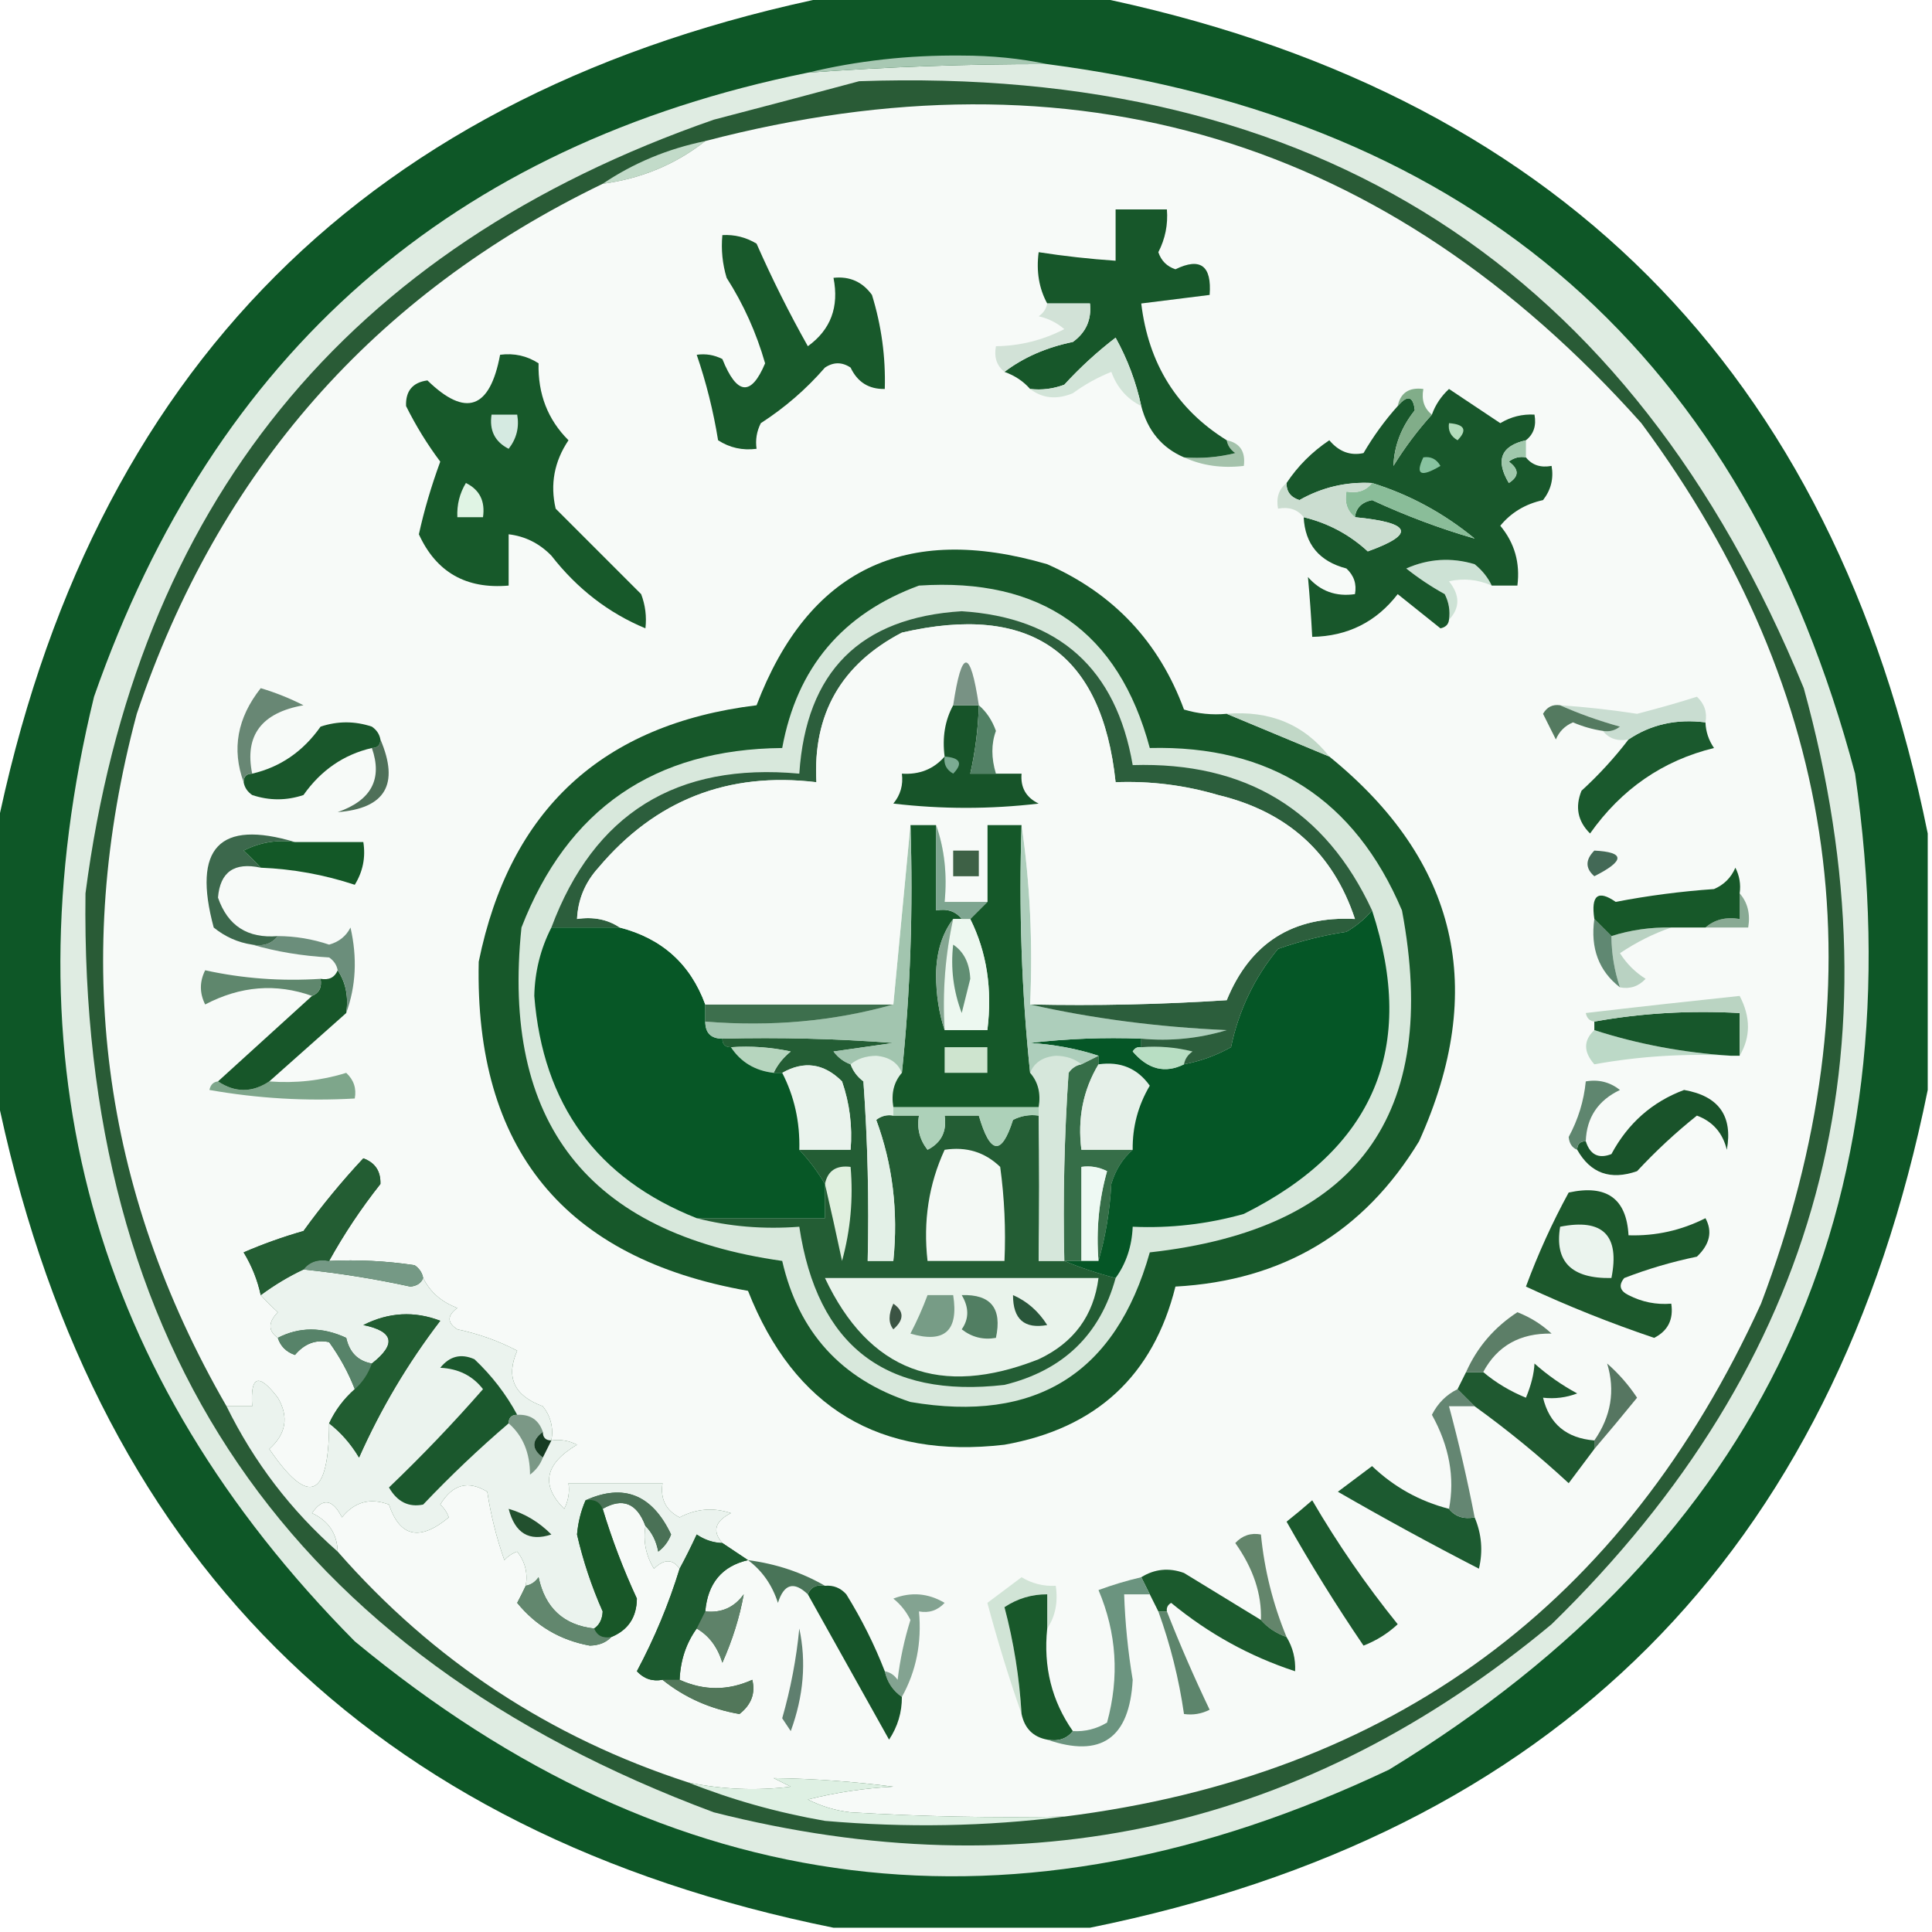 <?xml version="1.0" encoding="UTF-8"?>
<!DOCTYPE svg PUBLIC "-//W3C//DTD SVG 1.1//EN" "http://www.w3.org/Graphics/SVG/1.1/DTD/svg11.dtd">
<svg xmlns="http://www.w3.org/2000/svg" version="1.1" width="226px" height="226px" style="shape-rendering:geometricPrecision; text-rendering:geometricPrecision; image-rendering:optimizeQuality; fill-rule:evenodd; clip-rule:evenodd" xmlns:xlink="http://www.w3.org/1999/xlink">
<g><path style="opacity:1" fill="#0e5727" d="M 97.5,-0.5 C 107.5,-0.5 117.5,-0.5 127.5,-0.5C 181.833,10.5 214.5,43.167 225.5,97.5C 225.5,107.5 225.5,117.5 225.5,127.5C 214.5,181.833 181.833,214.5 127.5,225.5C 117.5,225.5 107.5,225.5 97.5,225.5C 43.167,214.5 10.5,181.833 -0.5,127.5C -0.5,117.5 -0.5,107.5 -0.5,97.5C 10.5,43.167 43.167,10.5 97.5,-0.5 Z"/></g>
<g><path style="opacity:1" fill="#dfece2" d="M 122.5,7.5 C 172.541,14.04 204.041,41.707 217,90.5C 224.356,141.493 206.189,180.326 162.5,207C 118.889,227.671 78.556,222.671 41.5,192C 10.781,161.003 0.614,124.17 11,81.5C 25.05,41.277 52.883,16.944 94.5,8.5C 103.818,7.817 113.151,7.483 122.5,7.5 Z"/></g>
<g><path style="opacity:1" fill="#295b36" d="M 100.5,9.5 C 153.954,7.627 190.787,31.293 211,80.5C 222.686,122.917 212.853,159.417 181.5,190C 152.73,213.931 120.063,221.265 83.5,212C 33.823,193.505 9.323,157.672 10,104.5C 15.915,59.137 40.415,28.971 83.5,14C 89.294,12.491 94.961,10.991 100.5,9.5 Z"/></g>
<g><path style="opacity:1" fill="#ebf3ee" d="M 35.5,148.5 C 39.7,148.933 43.867,149.6 48,150.5C 48.765,150.43 49.265,150.097 49.5,149.5C 50.316,151.144 51.65,152.31 53.5,153C 52.289,153.893 52.289,154.726 53.5,155.5C 55.988,156.025 58.321,156.858 60.5,158C 59.136,161.113 60.136,163.279 63.5,164.5C 64.429,165.689 64.762,167.022 64.5,168.5C 65.552,168.351 66.552,168.517 67.5,169C 63.722,171.235 63.222,173.735 66,176.5C 66.483,175.552 66.65,174.552 66.5,173.5C 70.167,173.5 73.833,173.5 77.5,173.5C 77.222,175.346 77.889,176.68 79.5,177.5C 81.433,176.48 83.433,176.313 85.5,177C 83.627,177.953 83.293,179.12 84.5,180.5C 83.417,180.461 82.417,180.127 81.5,179.5C 80.828,180.949 80.161,182.282 79.5,183.5C 78.687,182.347 77.687,182.347 76.5,183.5C 75.548,181.955 75.215,180.288 75.5,178.5C 76.268,179.263 76.768,180.263 77,181.5C 77.692,180.975 78.192,180.308 78.5,179.5C 76.287,174.826 72.954,173.493 68.5,175.5C 67.957,176.742 67.623,178.075 67.5,179.5C 68.21,182.589 69.21,185.589 70.5,188.5C 70.457,189.416 70.124,190.083 69.5,190.5C 65.93,190.099 63.764,188.099 63,184.5C 62.617,185.056 62.117,185.389 61.5,185.5C 61.762,184.022 61.429,182.689 60.5,181.5C 59.914,181.709 59.414,182.043 59,182.5C 58.08,179.899 57.413,177.232 57,174.5C 54.761,173.131 52.927,173.631 51.5,176C 51.957,176.414 52.291,176.914 52.5,177.5C 49.115,180.31 46.782,179.81 45.5,176C 43.299,175.175 41.466,175.675 40,177.5C 38.915,175.343 37.749,175.176 36.5,177C 38.439,177.908 39.439,179.408 39.5,181.5C 34.048,176.711 29.715,171.045 26.5,164.5C 27.5,164.5 28.5,164.5 29.5,164.5C 29.262,160.901 30.262,160.567 32.5,163.5C 33.812,165.736 33.479,167.736 31.5,169.5C 36.133,176.292 38.466,175.292 38.5,166.5C 39.885,167.574 41.051,168.907 42,170.5C 44.537,164.795 47.704,159.462 51.5,154.5C 48.465,153.335 45.465,153.502 42.5,155C 46.064,155.727 46.398,157.227 43.5,159.5C 41.879,159.213 40.879,158.213 40.5,156.5C 37.691,155.2 35.024,155.2 32.5,156.5C 31.347,155.687 31.347,154.687 32.5,153.5C 31.757,152.818 31.091,152.151 30.5,151.5C 32.113,150.308 33.78,149.308 35.5,148.5 Z"/></g>
<g><path style="opacity:1" fill="#1b582d" d="M 60.5,165.5 C 59.833,165.5 59.5,165.833 59.5,166.5C 56.036,169.462 52.703,172.629 49.5,176C 47.799,176.345 46.466,175.678 45.5,174C 49.349,170.318 53.016,166.485 56.5,162.5C 55.286,160.931 53.619,160.098 51.5,160C 52.593,158.635 53.926,158.301 55.5,159C 57.539,160.926 59.206,163.093 60.5,165.5 Z"/></g>
<g><path style="opacity:1" fill="#c2dbc9" d="M 82.5,16.5 C 79.032,19.228 75.032,20.895 70.5,21.5C 74.099,19.072 78.099,17.406 82.5,16.5 Z"/></g>
<g><path style="opacity:1" fill="#f7faf8" d="M 124.5,212.5 C 116.16,212.666 107.827,212.5 99.5,212C 97.744,211.798 96.078,211.298 94.5,210.5C 97.785,209.676 101.118,209.176 104.5,209C 99.809,208.396 95.142,208.063 90.5,208C 91.167,208.333 91.833,208.667 92.5,209C 88.476,209.497 84.476,209.331 80.5,208.5C 64.33,203.252 50.663,194.252 39.5,181.5C 39.439,179.408 38.439,177.908 36.5,177C 37.749,175.176 38.915,175.343 40,177.5C 41.466,175.675 43.299,175.175 45.5,176C 46.782,179.81 49.115,180.31 52.5,177.5C 52.291,176.914 51.957,176.414 51.5,176C 52.927,173.631 54.761,173.131 57,174.5C 57.413,177.232 58.08,179.899 59,182.5C 59.414,182.043 59.914,181.709 60.5,181.5C 61.429,182.689 61.762,184.022 61.5,185.5C 61.196,186.15 60.863,186.817 60.5,187.5C 62.707,190.203 65.541,191.869 69,192.5C 70.07,192.472 70.903,192.139 71.5,191.5C 73.478,190.683 74.478,189.183 74.5,187C 72.918,183.588 71.585,180.088 70.5,176.5C 72.834,175.159 74.501,175.826 75.5,178.5C 75.215,180.288 75.548,181.955 76.5,183.5C 77.687,182.347 78.687,182.347 79.5,183.5C 78.231,187.633 76.564,191.633 74.5,195.5C 75.325,196.386 76.325,196.719 77.5,196.5C 80.08,198.576 83.08,199.909 86.5,200.5C 87.888,199.409 88.388,198.076 88,196.5C 85.168,197.786 82.335,197.786 79.5,196.5C 79.595,194.214 80.262,192.214 81.5,190.5C 82.943,191.335 83.943,192.668 84.5,194.5C 85.687,191.831 86.52,189.165 87,186.5C 85.89,188.037 84.39,188.703 82.5,188.5C 82.792,185.199 84.459,183.199 87.5,182.5C 86.5,181.833 85.5,181.167 84.5,180.5C 83.293,179.12 83.627,177.953 85.5,177C 83.433,176.313 81.433,176.48 79.5,177.5C 77.889,176.68 77.222,175.346 77.5,173.5C 73.833,173.5 70.167,173.5 66.5,173.5C 66.65,174.552 66.483,175.552 66,176.5C 63.222,173.735 63.722,171.235 67.5,169C 66.552,168.517 65.552,168.351 64.5,168.5C 64.762,167.022 64.429,165.689 63.5,164.5C 60.136,163.279 59.136,161.113 60.5,158C 58.321,156.858 55.988,156.025 53.5,155.5C 52.289,154.726 52.289,153.893 53.5,153C 51.65,152.31 50.316,151.144 49.5,149.5C 49.389,148.883 49.056,148.383 48.5,148C 45.183,147.502 41.85,147.335 38.5,147.5C 40.245,144.348 42.245,141.348 44.5,138.5C 44.547,137 43.88,136 42.5,135.5C 40.008,138.163 37.674,140.996 35.5,144C 33.105,144.681 30.772,145.515 28.5,146.5C 29.456,148.075 30.123,149.742 30.5,151.5C 31.091,152.151 31.757,152.818 32.5,153.5C 31.347,154.687 31.347,155.687 32.5,156.5C 32.811,157.478 33.478,158.145 34.5,158.5C 35.62,157.167 36.953,156.667 38.5,157C 39.758,158.741 40.758,160.574 41.5,162.5C 40.211,163.637 39.211,164.97 38.5,166.5C 38.466,175.292 36.133,176.292 31.5,169.5C 33.479,167.736 33.812,165.736 32.5,163.5C 30.262,160.567 29.262,160.901 29.5,164.5C 28.5,164.5 27.5,164.5 26.5,164.5C 11.849,139.101 8.349,112.101 16,83.5C 25.565,55.111 43.732,34.445 70.5,21.5C 75.032,20.895 79.032,19.228 82.5,16.5C 125.759,5.198 162.259,16.198 192,49.5C 215.373,81.1 220.04,115.433 206,152.5C 189.975,187.698 162.809,207.698 124.5,212.5 Z"/></g>
<g><path style="opacity:1" fill="#d1e4d6" d="M 122.5,190.5 C 122.5,189.167 122.5,187.833 122.5,186.5C 120.692,186.491 119.025,186.991 117.5,188C 118.581,192.066 119.248,196.233 119.5,200.5C 118.034,196.326 116.7,191.992 115.5,187.5C 116.833,186.5 118.167,185.5 119.5,184.5C 120.736,185.246 122.07,185.579 123.5,185.5C 123.784,187.415 123.451,189.081 122.5,190.5 Z"/></g>
<g><path style="opacity:1" fill="#1c5a2f" d="M 84.5,180.5 C 85.5,181.167 86.5,181.833 87.5,182.5C 84.459,183.199 82.792,185.199 82.5,188.5C 82.167,189.167 81.833,189.833 81.5,190.5C 80.262,192.214 79.595,194.214 79.5,196.5C 78.833,196.5 78.167,196.5 77.5,196.5C 76.325,196.719 75.325,196.386 74.5,195.5C 76.564,191.633 78.231,187.633 79.5,183.5C 80.161,182.282 80.828,180.949 81.5,179.5C 82.417,180.127 83.417,180.461 84.5,180.5 Z"/></g>
<g><path style="opacity:1" fill="#497458" d="M 87.5,182.5 C 90.785,182.928 93.785,183.928 96.5,185.5C 95.508,185.328 94.842,185.662 94.5,186.5C 92.871,184.94 91.704,185.273 91,187.5C 90.331,185.41 89.164,183.743 87.5,182.5 Z"/></g>
<g><path style="opacity:1" fill="#63856b" d="M 150.5,191.5 C 149.29,191.068 148.29,190.401 147.5,189.5C 147.607,186.479 146.607,183.479 144.5,180.5C 145.325,179.614 146.325,179.281 147.5,179.5C 147.904,183.643 148.904,187.643 150.5,191.5 Z"/></g>
<g><path style="opacity:1" fill="#185728" d="M 68.5,175.5 C 69.492,175.328 70.158,175.662 70.5,176.5C 71.585,180.088 72.918,183.588 74.5,187C 74.478,189.183 73.478,190.683 71.5,191.5C 70.508,191.672 69.842,191.338 69.5,190.5C 70.124,190.083 70.457,189.416 70.5,188.5C 69.21,185.589 68.21,182.589 67.5,179.5C 67.623,178.075 67.957,176.742 68.5,175.5 Z"/></g>
<g><path style="opacity:1" fill="#22502e" d="M 59.5,176.5 C 61.394,177.048 63.06,178.048 64.5,179.5C 61.904,180.361 60.237,179.361 59.5,176.5 Z"/></g>
<g><path style="opacity:1" fill="#1c5a30" d="M 169.5,176.5 C 170.209,177.404 171.209,177.737 172.5,177.5C 173.323,179.455 173.49,181.455 173,183.5C 167.42,180.627 161.92,177.627 156.5,174.5C 157.833,173.5 159.167,172.5 160.5,171.5C 163.071,173.952 166.071,175.619 169.5,176.5 Z"/></g>
<g><path style="opacity:1" fill="#4a7156" d="M 68.5,175.5 C 72.954,173.493 76.287,174.826 78.5,179.5C 78.192,180.308 77.692,180.975 77,181.5C 76.768,180.263 76.268,179.263 75.5,178.5C 74.501,175.826 72.834,175.159 70.5,176.5C 70.158,175.662 69.492,175.328 68.5,175.5 Z"/></g>
<g><path style="opacity:1" fill="#648672" d="M 170.5,162.5 C 171.167,163.167 171.833,163.833 172.5,164.5C 171.5,164.5 170.5,164.5 169.5,164.5C 170.652,168.775 171.652,173.108 172.5,177.5C 171.209,177.737 170.209,177.404 169.5,176.5C 170.2,172.829 169.533,169.162 167.5,165.5C 168.188,164.145 169.188,163.145 170.5,162.5 Z"/></g>
<g><path style="opacity:1" fill="#7b9886" d="M 59.5,166.5 C 59.5,165.833 59.833,165.5 60.5,165.5C 62.027,165.427 63.027,166.094 63.5,167.5C 62.167,168.5 62.167,169.5 63.5,170.5C 63.217,171.289 62.717,171.956 62,172.5C 61.998,169.949 61.164,167.949 59.5,166.5 Z"/></g>
<g><path style="opacity:1" fill="#163b22" d="M 63.5,167.5 C 63.5,168.167 63.833,168.5 64.5,168.5C 64.167,169.167 63.833,169.833 63.5,170.5C 62.167,169.5 62.167,168.5 63.5,167.5 Z"/></g>
<g><path style="opacity:1" fill="#567661" d="M 186.5,169.5 C 186.5,169.167 186.5,168.833 186.5,168.5C 188.462,165.674 188.962,162.674 188,159.5C 189.353,160.685 190.52,162.019 191.5,163.5C 189.815,165.571 188.148,167.571 186.5,169.5 Z"/></g>
<g><path style="opacity:1" fill="#1f5930" d="M 186.5,168.5 C 186.5,168.833 186.5,169.167 186.5,169.5C 185.524,170.815 184.524,172.148 183.5,173.5C 179.986,170.253 176.32,167.253 172.5,164.5C 171.833,163.833 171.167,163.167 170.5,162.5C 170.833,161.833 171.167,161.167 171.5,160.5C 172.167,160.5 172.833,160.5 173.5,160.5C 174.973,161.74 176.64,162.74 178.5,163.5C 179.113,162.02 179.446,160.687 179.5,159.5C 181.028,160.861 182.695,162.028 184.5,163C 183.207,163.49 181.873,163.657 180.5,163.5C 181.243,166.57 183.243,168.236 186.5,168.5 Z"/></g>
<g><path style="opacity:1" fill="#215d31" d="M 38.5,166.5 C 39.211,164.97 40.211,163.637 41.5,162.5C 42.401,161.71 43.068,160.71 43.5,159.5C 46.398,157.227 46.064,155.727 42.5,155C 45.465,153.502 48.465,153.335 51.5,154.5C 47.704,159.462 44.537,164.795 42,170.5C 41.051,168.907 39.885,167.574 38.5,166.5 Z"/></g>
<g><path style="opacity:1" fill="#5c7e67" d="M 173.5,160.5 C 172.833,160.5 172.167,160.5 171.5,160.5C 172.792,157.599 174.792,155.266 177.5,153.5C 179.002,154.083 180.335,154.916 181.5,156C 177.813,155.931 175.146,157.431 173.5,160.5 Z"/></g>
<g><path style="opacity:1" fill="#578369" d="M 43.5,159.5 C 43.068,160.71 42.401,161.71 41.5,162.5C 40.758,160.574 39.758,158.741 38.5,157C 36.953,156.667 35.62,157.167 34.5,158.5C 33.478,158.145 32.811,157.478 32.5,156.5C 35.024,155.2 37.691,155.2 40.5,156.5C 40.879,158.213 41.879,159.213 43.5,159.5 Z"/></g>
<g><path style="opacity:1" fill="#1c582c" d="M 183.5,139.5 C 187.931,138.53 190.265,140.197 190.5,144.5C 193.667,144.6 196.667,143.933 199.5,142.5C 200.347,144.061 200.014,145.561 198.5,147C 195.57,147.606 192.737,148.44 190,149.5C 189.312,150.332 189.479,150.998 190.5,151.5C 192.071,152.309 193.738,152.643 195.5,152.5C 195.778,154.346 195.111,155.68 193.5,156.5C 188.389,154.778 183.389,152.778 178.5,150.5C 179.921,146.662 181.588,142.995 183.5,139.5 Z"/></g>
<g><path style="opacity:1" fill="#759985" d="M 35.5,148.5 C 36.209,147.596 37.209,147.263 38.5,147.5C 41.85,147.335 45.183,147.502 48.5,148C 49.056,148.383 49.389,148.883 49.5,149.5C 49.265,150.097 48.765,150.43 48,150.5C 43.867,149.6 39.7,148.933 35.5,148.5 Z"/></g>
<g><path style="opacity:1" fill="#ebf4ee" d="M 182.5,143.5 C 187.5,142.5 189.5,144.5 188.5,149.5C 183.825,149.588 181.825,147.588 182.5,143.5 Z"/></g>
<g><path style="opacity:1" fill="#235d33" d="M 38.5,147.5 C 37.209,147.263 36.209,147.596 35.5,148.5C 33.78,149.308 32.113,150.308 30.5,151.5C 30.123,149.742 29.456,148.075 28.5,146.5C 30.772,145.515 33.105,144.681 35.5,144C 37.674,140.996 40.008,138.163 42.5,135.5C 43.88,136 44.547,137 44.5,138.5C 42.245,141.348 40.245,144.348 38.5,147.5 Z"/></g>
<g><path style="opacity:1" fill="#17582a" d="M 143.5,83.5 C 147.458,85.156 151.458,86.823 155.5,88.5C 170.539,100.703 174.039,115.703 166,133.5C 159.542,144.15 150.042,149.817 137.5,150.5C 134.9,160.93 128.233,167.096 117.5,169C 102.906,170.701 92.906,164.701 87.5,151C 66.014,147.212 55.514,134.378 56,112.5C 59.622,94.712 70.455,84.712 88.5,82.5C 94.55,66.643 105.884,61.143 122.5,66C 130.255,69.421 135.588,75.087 138.5,83C 140.134,83.493 141.801,83.66 143.5,83.5 Z"/></g>
<g><path style="opacity:1" fill="#19532a" d="M 184.5,134.5 C 184.5,133.833 184.833,133.5 185.5,133.5C 186.002,135.085 187.002,135.585 188.5,135C 190.437,131.391 193.271,128.891 197,127.5C 201.051,128.208 202.718,130.541 202,134.5C 201.519,132.522 200.353,131.189 198.5,130.5C 196.016,132.483 193.683,134.65 191.5,137C 188.386,138.087 186.053,137.254 184.5,134.5 Z"/></g>
<g><path style="opacity:1" fill="#5f866f" d="M 185.5,133.5 C 184.833,133.5 184.5,133.833 184.5,134.5C 183.903,134.265 183.57,133.765 183.5,133C 184.609,130.953 185.276,128.787 185.5,126.5C 186.978,126.238 188.311,126.571 189.5,127.5C 186.929,128.728 185.595,130.728 185.5,133.5 Z"/></g>
<g><path style="opacity:1" fill="#7ea68b" d="M 25.5,126.5 C 27.5,127.833 29.5,127.833 31.5,126.5C 34.579,126.74 37.579,126.407 40.5,125.5C 41.386,126.325 41.719,127.325 41.5,128.5C 35.794,128.829 30.128,128.495 24.5,127.5C 24.624,126.893 24.957,126.56 25.5,126.5 Z"/></g>
<g><path style="opacity:1" fill="#175629" d="M 39.5,113.5 C 40.451,114.919 40.785,116.585 40.5,118.5C 37.474,121.195 34.474,123.862 31.5,126.5C 29.5,127.833 27.5,127.833 25.5,126.5C 29.141,123.195 32.807,119.862 36.5,116.5C 37.338,116.158 37.672,115.492 37.5,114.5C 38.492,114.672 39.158,114.338 39.5,113.5 Z"/></g>
<g><path style="opacity:1" fill="#bcd9c7" d="M 186.5,120.5 C 191.59,122.144 196.923,123.144 202.5,123.5C 197.103,123.215 191.77,123.549 186.5,124.5C 185.218,123.042 185.218,121.708 186.5,120.5 Z"/></g>
<g><path style="opacity:1" fill="#17572b" d="M 203.5,123.5 C 203.167,123.5 202.833,123.5 202.5,123.5C 196.923,123.144 191.59,122.144 186.5,120.5C 186.5,120.167 186.5,119.833 186.5,119.5C 191.975,118.511 197.642,118.178 203.5,118.5C 203.5,120.167 203.5,121.833 203.5,123.5 Z"/></g>
<g><path style="opacity:1" fill="#bad4c2" d="M 203.5,123.5 C 203.5,121.833 203.5,120.167 203.5,118.5C 197.642,118.178 191.975,118.511 186.5,119.5C 185.957,119.44 185.624,119.107 185.5,118.5C 191.522,117.794 197.522,117.128 203.5,116.5C 204.797,118.973 204.797,121.307 203.5,123.5 Z"/></g>
<g><path style="opacity:1" fill="#5f876d" d="M 37.5,114.5 C 37.672,115.492 37.338,116.158 36.5,116.5C 32.288,115.003 28.121,115.336 24,117.5C 23.333,116.167 23.333,114.833 24,113.5C 28.401,114.467 32.901,114.8 37.5,114.5 Z"/></g>
<g><path style="opacity:1" fill="#b9d2c2" d="M 195.5,108.5 C 193.444,109.199 191.444,110.199 189.5,111.5C 190.263,112.719 191.263,113.719 192.5,114.5C 191.675,115.386 190.675,115.719 189.5,115.5C 188.85,113.565 188.517,111.565 188.5,109.5C 190.764,108.781 193.097,108.448 195.5,108.5 Z"/></g>
<g><path style="opacity:1" fill="#6b8e7b" d="M 40.5,118.5 C 40.785,116.585 40.451,114.919 39.5,113.5C 39.389,112.883 39.056,112.383 38.5,112C 35.305,111.819 32.305,111.319 29.5,110.5C 30.791,110.737 31.791,110.404 32.5,109.5C 34.547,109.511 36.547,109.844 38.5,110.5C 39.647,110.182 40.481,109.516 41,108.5C 41.807,112.027 41.641,115.36 40.5,118.5 Z"/></g>
<g><path style="opacity:1" fill="#608872" d="M 186.5,107.5 C 187.167,108.167 187.833,108.833 188.5,109.5C 188.517,111.565 188.85,113.565 189.5,115.5C 187.023,113.584 186.023,110.917 186.5,107.5 Z"/></g>
<g><path style="opacity:1" fill="#89aa94" d="M 203.5,104.5 C 204.434,105.568 204.768,106.901 204.5,108.5C 202.833,108.5 201.167,108.5 199.5,108.5C 200.568,107.566 201.901,107.232 203.5,107.5C 203.5,106.5 203.5,105.5 203.5,104.5 Z"/></g>
<g><path style="opacity:1" fill="#175829" d="M 203.5,104.5 C 203.5,105.5 203.5,106.5 203.5,107.5C 201.901,107.232 200.568,107.566 199.5,108.5C 198.167,108.5 196.833,108.5 195.5,108.5C 193.097,108.448 190.764,108.781 188.5,109.5C 187.833,108.833 187.167,108.167 186.5,107.5C 186.089,104.724 186.922,104.057 189,105.5C 192.794,104.77 196.627,104.27 200.5,104C 201.667,103.5 202.5,102.667 203,101.5C 203.483,102.448 203.649,103.448 203.5,104.5 Z"/></g>
<g><path style="opacity:1" fill="#3c684c" d="M 34.5,98.5 C 32.396,98.201 30.396,98.534 28.5,99.5C 29.243,100.182 29.909,100.849 30.5,101.5C 27.41,100.83 25.743,101.997 25.5,105C 26.639,108.298 28.972,109.798 32.5,109.5C 31.791,110.404 30.791,110.737 29.5,110.5C 27.83,110.249 26.33,109.582 25,108.5C 22.486,99.182 25.653,95.849 34.5,98.5 Z"/></g>
<g><path style="opacity:1" fill="#436956" d="M 186.5,99.5 C 190.102,99.678 190.102,100.678 186.5,102.5C 185.438,101.575 185.438,100.575 186.5,99.5 Z"/></g>
<g><path style="opacity:1" fill="#135827" d="M 34.5,98.5 C 37.167,98.5 39.833,98.5 42.5,98.5C 42.785,100.288 42.452,101.955 41.5,103.5C 37.928,102.319 34.262,101.652 30.5,101.5C 29.909,100.849 29.243,100.182 28.5,99.5C 30.396,98.534 32.396,98.201 34.5,98.5 Z"/></g>
<g><path style="opacity:1" fill="#d8e8dc" d="M 107.5,68.5 C 121.851,67.551 130.851,73.885 134.5,87.5C 148.646,87.157 158.48,93.491 164,106.5C 168.511,130.482 158.677,143.815 134.5,146.5C 130.509,160.671 121.176,166.504 106.5,164C 98.412,161.335 93.412,155.835 91.5,147.5C 68.78,144.283 58.613,131.283 61,108.5C 66.377,94.634 76.543,87.634 91.5,87.5C 93.211,78.122 98.544,71.789 107.5,68.5 Z"/></g>
<g><path style="opacity:1" fill="#235d34" d="M 84.5,121.5 C 91.175,121.334 97.842,121.5 104.5,122C 102.167,122.333 99.833,122.667 97.5,123C 98.044,123.717 98.711,124.217 99.5,124.5C 99.783,125.289 100.283,125.956 101,126.5C 101.5,133.492 101.666,140.492 101.5,147.5C 102.5,147.5 103.5,147.5 104.5,147.5C 105.087,141.697 104.42,136.197 102.5,131C 103.094,130.536 103.761,130.369 104.5,130.5C 105.5,130.5 106.5,130.5 107.5,130.5C 107.238,131.978 107.571,133.311 108.5,134.5C 110.111,133.68 110.778,132.346 110.5,130.5C 111.833,130.5 113.167,130.5 114.5,130.5C 115.823,135.067 117.156,135.234 118.5,131C 119.448,130.517 120.448,130.351 121.5,130.5C 121.58,135.858 121.58,141.525 121.5,147.5C 122.5,147.5 123.5,147.5 124.5,147.5C 126.374,148.285 128.374,148.952 130.5,149.5C 128.683,156.148 124.35,160.315 117.5,162C 103.597,163.606 95.597,157.439 93.5,143.5C 89.298,143.817 85.298,143.483 81.5,142.5C 86.5,142.5 91.5,142.5 96.5,142.5C 96.5,141.167 96.5,139.833 96.5,138.5C 95.659,137.074 94.659,135.74 93.5,134.5C 95.5,134.5 97.5,134.5 99.5,134.5C 99.726,131.751 99.393,129.084 98.5,126.5C 96.385,124.385 94.051,124.051 91.5,125.5C 91.167,125.5 90.833,125.5 90.5,125.5C 90.953,124.542 91.62,123.708 92.5,123C 90.19,122.503 87.857,122.337 85.5,122.5C 84.833,122.5 84.5,122.167 84.5,121.5 Z"/></g>
<g><path style="opacity:1" fill="#e9f3eb" d="M 96.5,149.5 C 107.167,149.5 117.833,149.5 128.5,149.5C 127.93,153.912 125.597,157.078 121.5,159C 109.976,163.553 101.643,160.387 96.5,149.5 Z"/></g>
<g><path style="opacity:1" fill="#779c86" d="M 108.5,151.5 C 109.5,151.5 110.5,151.5 111.5,151.5C 112.158,155.677 110.492,157.177 106.5,156C 107.267,154.53 107.933,153.03 108.5,151.5 Z"/></g>
<g><path style="opacity:1" fill="#29563a" d="M 118.5,151.5 C 120.134,152.207 121.468,153.373 122.5,155C 119.828,155.485 118.495,154.318 118.5,151.5 Z"/></g>
<g><path style="opacity:1" fill="#3b5443" d="M 104.5,152.5 C 105.776,153.386 105.776,154.386 104.5,155.5C 103.913,154.767 103.913,153.767 104.5,152.5 Z"/></g>
<g><path style="opacity:1" fill="#517e62" d="M 112.5,151.5 C 115.91,151.384 117.244,153.05 116.5,156.5C 115.022,156.762 113.689,156.429 112.5,155.5C 113.363,154.274 113.363,152.94 112.5,151.5 Z"/></g>
<g><path style="opacity:1" fill="#e0f0df" d="M 96.5,138.5 C 96.821,136.952 97.821,136.285 99.5,136.5C 99.823,140.226 99.489,143.893 98.5,147.5C 97.833,144.358 97.166,141.358 96.5,138.5 Z"/></g>
<g><path style="opacity:1" fill="#e3f0e7" d="M 105.5,125.5 C 104.566,126.568 104.232,127.901 104.5,129.5C 104.5,129.833 104.5,130.167 104.5,130.5C 103.761,130.369 103.094,130.536 102.5,131C 104.42,136.197 105.087,141.697 104.5,147.5C 103.5,147.5 102.5,147.5 101.5,147.5C 101.666,140.492 101.5,133.492 101,126.5C 100.283,125.956 99.783,125.289 99.5,124.5C 100.274,123.853 101.274,123.52 102.5,123.5C 104.03,123.64 105.03,124.307 105.5,125.5 Z"/></g>
<g><path style="opacity:1" fill="#366e48" d="M 128.5,123.5 C 128.5,123.833 128.5,124.167 128.5,124.5C 126.701,127.505 126.034,130.838 126.5,134.5C 128.5,134.5 130.5,134.5 132.5,134.5C 131.313,135.534 130.48,136.867 130,138.5C 129.819,141.695 129.319,144.695 128.5,147.5C 128.211,143.894 128.544,140.394 129.5,137C 128.552,136.517 127.552,136.351 126.5,136.5C 126.5,140.167 126.5,143.833 126.5,147.5C 125.833,147.5 125.167,147.5 124.5,147.5C 124.334,140.159 124.5,132.826 125,125.5C 125.383,124.944 125.883,124.611 126.5,124.5C 127.167,124.167 127.833,123.833 128.5,123.5 Z"/></g>
<g><path style="opacity:1" fill="#eef9f3" d="M 128.5,147.5 C 127.833,147.5 127.167,147.5 126.5,147.5C 126.5,143.833 126.5,140.167 126.5,136.5C 127.552,136.351 128.552,136.517 129.5,137C 128.544,140.394 128.211,143.894 128.5,147.5 Z"/></g>
<g><path style="opacity:1" fill="#f4f9f5" d="M 110.5,134.5 C 113.044,134.104 115.211,134.771 117,136.5C 117.499,140.152 117.665,143.818 117.5,147.5C 114.5,147.5 111.5,147.5 108.5,147.5C 107.975,142.86 108.642,138.527 110.5,134.5 Z"/></g>
<g><path style="opacity:1" fill="#e6f0e9" d="M 128.5,124.5 C 131.056,124.132 133.056,124.966 134.5,127C 133.129,129.319 132.462,131.819 132.5,134.5C 130.5,134.5 128.5,134.5 126.5,134.5C 126.034,130.838 126.701,127.505 128.5,124.5 Z"/></g>
<g><path style="opacity:1" fill="#d6e7db" d="M 126.5,124.5 C 125.883,124.611 125.383,124.944 125,125.5C 124.5,132.826 124.334,140.159 124.5,147.5C 123.5,147.5 122.5,147.5 121.5,147.5C 121.58,141.525 121.58,135.858 121.5,130.5C 121.5,130.167 121.5,129.833 121.5,129.5C 121.768,127.901 121.434,126.568 120.5,125.5C 120.97,124.307 121.97,123.64 123.5,123.5C 124.726,123.52 125.726,123.853 126.5,124.5 Z"/></g>
<g><path style="opacity:1" fill="#add1b9" d="M 104.5,130.5 C 104.5,130.167 104.5,129.833 104.5,129.5C 110.167,129.5 115.833,129.5 121.5,129.5C 121.5,129.833 121.5,130.167 121.5,130.5C 120.448,130.351 119.448,130.517 118.5,131C 117.156,135.234 115.823,135.067 114.5,130.5C 113.167,130.5 111.833,130.5 110.5,130.5C 110.778,132.346 110.111,133.68 108.5,134.5C 107.571,133.311 107.238,131.978 107.5,130.5C 106.5,130.5 105.5,130.5 104.5,130.5 Z"/></g>
<g><path style="opacity:1" fill="#eaf3ed" d="M 93.5,134.5 C 93.587,131.261 92.921,128.261 91.5,125.5C 94.051,124.051 96.385,124.385 98.5,126.5C 99.393,129.084 99.726,131.751 99.5,134.5C 97.5,134.5 95.5,134.5 93.5,134.5 Z"/></g>
<g><path style="opacity:1" fill="#b6d5be" d="M 85.5,122.5 C 87.857,122.337 90.19,122.503 92.5,123C 91.62,123.708 90.953,124.542 90.5,125.5C 88.326,125.25 86.659,124.25 85.5,122.5 Z"/></g>
<g><path style="opacity:1" fill="#155829" d="M 106.5,96.5 C 107.5,96.5 108.5,96.5 109.5,96.5C 109.5,99.833 109.5,103.167 109.5,106.5C 110.791,106.263 111.791,106.596 112.5,107.5C 112.167,107.5 111.833,107.5 111.5,107.5C 110.2,109.223 109.533,111.39 109.5,114C 109.504,116.361 109.837,118.527 110.5,120.5C 112.167,120.5 113.833,120.5 115.5,120.5C 116.097,115.706 115.43,111.373 113.5,107.5C 114.167,106.833 114.833,106.167 115.5,105.5C 115.5,102.5 115.5,99.5 115.5,96.5C 116.833,96.5 118.167,96.5 119.5,96.5C 119.173,106.348 119.506,116.014 120.5,125.5C 121.434,126.568 121.768,127.901 121.5,129.5C 115.833,129.5 110.167,129.5 104.5,129.5C 104.232,127.901 104.566,126.568 105.5,125.5C 106.494,116.014 106.827,106.348 106.5,96.5 Z"/></g>
<g><path style="opacity:1" fill="#cee4cf" d="M 110.5,122.5 C 112.167,122.5 113.833,122.5 115.5,122.5C 115.5,123.5 115.5,124.5 115.5,125.5C 113.833,125.5 112.167,125.5 110.5,125.5C 110.5,124.5 110.5,123.5 110.5,122.5 Z"/></g>
<g><path style="opacity:1" fill="#075726" d="M 64.5,108.5 C 67.167,108.5 69.833,108.5 72.5,108.5C 77.436,109.771 80.769,112.771 82.5,117.5C 82.5,118.167 82.5,118.833 82.5,119.5C 82.5,120.833 83.167,121.5 84.5,121.5C 84.5,122.167 84.833,122.5 85.5,122.5C 86.659,124.25 88.326,125.25 90.5,125.5C 90.833,125.5 91.167,125.5 91.5,125.5C 92.921,128.261 93.587,131.261 93.5,134.5C 94.659,135.74 95.659,137.074 96.5,138.5C 96.5,139.833 96.5,141.167 96.5,142.5C 91.5,142.5 86.5,142.5 81.5,142.5C 69.838,137.882 63.505,129.215 62.5,116.5C 62.564,113.65 63.23,110.983 64.5,108.5 Z"/></g>
<g><path style="opacity:1" fill="#055626" d="M 160.5,106.5 C 165.758,122.539 160.758,134.373 145.5,142C 141.249,143.195 136.915,143.695 132.5,143.5C 132.405,145.786 131.738,147.786 130.5,149.5C 128.374,148.952 126.374,148.285 124.5,147.5C 125.167,147.5 125.833,147.5 126.5,147.5C 127.167,147.5 127.833,147.5 128.5,147.5C 129.319,144.695 129.819,141.695 130,138.5C 130.48,136.867 131.313,135.534 132.5,134.5C 132.462,131.819 133.129,129.319 134.5,127C 133.056,124.966 131.056,124.132 128.5,124.5C 128.5,124.167 128.5,123.833 128.5,123.5C 126.031,122.683 123.365,122.183 120.5,122C 124.821,121.501 129.154,121.334 133.5,121.5C 133.5,121.833 133.5,122.167 133.5,122.5C 133.062,122.435 132.728,122.601 132.5,123C 134.291,125.099 136.291,125.599 138.5,124.5C 140.441,124.131 142.275,123.464 144,122.5C 144.903,118.195 146.737,114.361 149.5,111C 152.101,110.08 154.768,109.413 157.5,109C 158.691,108.302 159.691,107.469 160.5,106.5 Z"/></g>
<g><path style="opacity:1" fill="#b8dec3" d="M 133.5,122.5 C 135.527,122.338 137.527,122.505 139.5,123C 138.944,123.383 138.611,123.883 138.5,124.5C 136.291,125.599 134.291,125.099 132.5,123C 132.728,122.601 133.062,122.435 133.5,122.5 Z"/></g>
<g><path style="opacity:1" fill="#adcebb" d="M 119.5,96.5 C 120.491,103.313 120.825,110.313 120.5,117.5C 127.789,119.147 135.456,120.147 143.5,120.5C 140.232,121.487 136.898,121.82 133.5,121.5C 129.154,121.334 124.821,121.501 120.5,122C 123.365,122.183 126.031,122.683 128.5,123.5C 127.833,123.833 127.167,124.167 126.5,124.5C 125.726,123.853 124.726,123.52 123.5,123.5C 121.97,123.64 120.97,124.307 120.5,125.5C 119.506,116.014 119.173,106.348 119.5,96.5 Z"/></g>
<g><path style="opacity:1" fill="#a2c5af" d="M 106.5,96.5 C 106.827,106.348 106.494,116.014 105.5,125.5C 105.03,124.307 104.03,123.64 102.5,123.5C 101.274,123.52 100.274,123.853 99.5,124.5C 98.711,124.217 98.044,123.717 97.5,123C 99.833,122.667 102.167,122.333 104.5,122C 97.842,121.5 91.175,121.334 84.5,121.5C 83.167,121.5 82.5,120.833 82.5,119.5C 90.243,120.13 97.576,119.463 104.5,117.5C 105.167,110.5 105.833,103.5 106.5,96.5 Z"/></g>
<g><path style="opacity:1" fill="#3d6f4d" d="M 82.5,117.5 C 89.833,117.5 97.167,117.5 104.5,117.5C 97.576,119.463 90.243,120.13 82.5,119.5C 82.5,118.833 82.5,118.167 82.5,117.5 Z"/></g>
<g><path style="opacity:1" fill="#edf8f0" d="M 111.5,107.5 C 111.833,107.5 112.167,107.5 112.5,107.5C 112.833,107.5 113.167,107.5 113.5,107.5C 115.43,111.373 116.097,115.706 115.5,120.5C 113.833,120.5 112.167,120.5 110.5,120.5C 110.231,116.069 110.564,111.735 111.5,107.5 Z"/></g>
<g><path style="opacity:1" fill="#618e73" d="M 111.5,110.5 C 112.748,111.334 113.415,112.667 113.5,114.5C 113.167,115.833 112.833,117.167 112.5,118.5C 111.52,115.914 111.187,113.247 111.5,110.5 Z"/></g>
<g><path style="opacity:1" fill="#85a792" d="M 111.5,107.5 C 110.564,111.735 110.231,116.069 110.5,120.5C 109.837,118.527 109.504,116.361 109.5,114C 109.533,111.39 110.2,109.223 111.5,107.5 Z"/></g>
<g><path style="opacity:1" fill="#4f7059" d="M 44.5,86.5 C 46.741,91.742 45.075,94.575 39.5,95C 43.436,93.629 44.769,91.129 43.5,87.5C 44.167,87.5 44.5,87.167 44.5,86.5 Z"/></g>
<g><path style="opacity:1" fill="#1a592d" d="M 199.5,84.5 C 199.539,85.583 199.873,86.583 200.5,87.5C 194.509,88.966 189.675,92.299 186,97.5C 184.56,96.07 184.226,94.403 185,92.5C 187.04,90.63 188.873,88.63 190.5,86.5C 193.123,84.734 196.123,84.068 199.5,84.5 Z"/></g>
<g><path style="opacity:1" fill="#19572b" d="M 44.5,86.5 C 44.5,87.167 44.167,87.5 43.5,87.5C 40.213,88.264 37.546,90.097 35.5,93C 33.5,93.667 31.5,93.667 29.5,93C 28.944,92.617 28.611,92.117 28.5,91.5C 28.5,90.833 28.833,90.5 29.5,90.5C 32.787,89.736 35.454,87.903 37.5,85C 39.5,84.333 41.5,84.333 43.5,85C 44.056,85.383 44.389,85.883 44.5,86.5 Z"/></g>
<g><path style="opacity:1" fill="#c1d8c7" d="M 143.5,83.5 C 148.559,83.085 152.559,84.751 155.5,88.5C 151.458,86.823 147.458,85.156 143.5,83.5 Z"/></g>
<g><path style="opacity:1" fill="#c9ddd1" d="M 199.5,84.5 C 196.123,84.068 193.123,84.734 190.5,86.5C 189.209,86.737 188.209,86.404 187.5,85.5C 188.239,85.631 188.906,85.464 189.5,85C 186.996,84.302 184.663,83.469 182.5,82.5C 185.508,82.701 188.508,83.034 191.5,83.5C 194.211,82.797 196.544,82.13 198.5,81.5C 199.386,82.325 199.719,83.325 199.5,84.5 Z"/></g>
<g><path style="opacity:1" fill="#547a60" d="M 182.5,82.5 C 184.663,83.469 186.996,84.302 189.5,85C 188.906,85.464 188.239,85.631 187.5,85.5C 186.305,85.323 185.138,84.989 184,84.5C 183.055,84.905 182.388,85.572 182,86.5C 181.5,85.5 181,84.5 180.5,83.5C 180.957,82.703 181.624,82.369 182.5,82.5 Z"/></g>
<g><path style="opacity:1" fill="#688774" d="M 29.5,90.5 C 28.833,90.5 28.5,90.833 28.5,91.5C 27.089,87.643 27.755,83.976 30.5,80.5C 32.225,81.015 33.892,81.682 35.5,82.5C 30.586,83.369 28.586,86.036 29.5,90.5 Z"/></g>
<g><path style="opacity:1" fill="#2c5e3c" d="M 160.5,106.5 C 159.691,107.469 158.691,108.302 157.5,109C 154.768,109.413 152.101,110.08 149.5,111C 146.737,114.361 144.903,118.195 144,122.5C 142.275,123.464 140.441,124.131 138.5,124.5C 138.611,123.883 138.944,123.383 139.5,123C 137.527,122.505 135.527,122.338 133.5,122.5C 133.5,122.167 133.5,121.833 133.5,121.5C 136.898,121.82 140.232,121.487 143.5,120.5C 135.456,120.147 127.789,119.147 120.5,117.5C 128.174,117.666 135.841,117.5 143.5,117C 146.246,110.293 151.246,107.126 158.5,107.5C 155.943,99.783 150.61,94.95 142.5,93C 138.582,91.844 134.582,91.344 130.5,91.5C 128.904,76.35 120.57,70.517 105.5,74C 98.398,77.707 95.064,83.54 95.5,91.5C 85.163,90.255 76.663,93.588 70,101.5C 68.441,103.217 67.608,105.217 67.5,107.5C 69.415,107.216 71.081,107.549 72.5,108.5C 69.833,108.5 67.167,108.5 64.5,108.5C 69.471,95.171 79.138,89.171 93.5,90.5C 94.29,78.566 100.623,72.233 112.5,71.5C 123.902,72.235 130.569,78.235 132.5,89.5C 145.719,89.096 155.052,94.763 160.5,106.5 Z"/></g>
<g><path style="opacity:1" fill="#f7faf8" d="M 120.5,117.5 C 120.825,110.313 120.491,103.313 119.5,96.5C 118.167,96.5 116.833,96.5 115.5,96.5C 115.5,99.5 115.5,102.5 115.5,105.5C 113.833,105.5 112.167,105.5 110.5,105.5C 110.81,102.287 110.477,99.287 109.5,96.5C 108.5,96.5 107.5,96.5 106.5,96.5C 105.833,103.5 105.167,110.5 104.5,117.5C 97.167,117.5 89.833,117.5 82.5,117.5C 80.769,112.771 77.436,109.771 72.5,108.5C 71.081,107.549 69.415,107.216 67.5,107.5C 67.608,105.217 68.441,103.217 70,101.5C 76.663,93.588 85.163,90.255 95.5,91.5C 95.064,83.54 98.398,77.707 105.5,74C 120.57,70.517 128.904,76.35 130.5,91.5C 134.582,91.344 138.582,91.844 142.5,93C 150.61,94.95 155.943,99.783 158.5,107.5C 151.246,107.126 146.246,110.293 143.5,117C 135.841,117.5 128.174,117.666 120.5,117.5 Z"/></g>
<g><path style="opacity:1" fill="#7ea590" d="M 109.5,96.5 C 110.477,99.287 110.81,102.287 110.5,105.5C 112.167,105.5 113.833,105.5 115.5,105.5C 114.833,106.167 114.167,106.833 113.5,107.5C 113.167,107.5 112.833,107.5 112.5,107.5C 111.791,106.596 110.791,106.263 109.5,106.5C 109.5,103.167 109.5,99.833 109.5,96.5 Z"/></g>
<g><path style="opacity:1" fill="#3e6146" d="M 111.5,99.5 C 112.5,99.5 113.5,99.5 114.5,99.5C 114.5,100.5 114.5,101.5 114.5,102.5C 113.5,102.5 112.5,102.5 111.5,102.5C 111.5,101.5 111.5,100.5 111.5,99.5 Z"/></g>
<g><path style="opacity:1" fill="#175429" d="M 111.5,82.5 C 112.5,82.5 113.5,82.5 114.5,82.5C 114.425,85.206 114.092,87.873 113.5,90.5C 114.5,90.5 115.5,90.5 116.5,90.5C 117.5,90.5 118.5,90.5 119.5,90.5C 119.36,92.124 120.027,93.29 121.5,94C 115.833,94.667 110.167,94.667 104.5,94C 105.337,92.989 105.67,91.822 105.5,90.5C 107.554,90.635 109.221,89.968 110.5,88.5C 110.205,86.265 110.539,84.265 111.5,82.5 Z"/></g>
<g><path style="opacity:1" fill="#7bab92" d="M 110.5,88.5 C 112.337,88.639 112.67,89.306 111.5,90.5C 110.702,90.043 110.369,89.376 110.5,88.5 Z"/></g>
<g><path style="opacity:1" fill="#528165" d="M 114.5,82.5 C 115.391,83.261 116.058,84.261 116.5,85.5C 115.948,87.003 115.948,88.669 116.5,90.5C 115.5,90.5 114.5,90.5 113.5,90.5C 114.092,87.873 114.425,85.206 114.5,82.5 Z"/></g>
<g><path style="opacity:1" fill="#789284" d="M 114.5,82.5 C 113.5,82.5 112.5,82.5 111.5,82.5C 112.5,75.833 113.5,75.833 114.5,82.5 Z"/></g>
<g><path style="opacity:1" fill="#cde2d5" d="M 174.5,68.5 C 172.863,67.782 171.197,67.615 169.5,68C 170.801,69.615 170.801,71.115 169.5,72.5C 169.649,71.448 169.483,70.448 169,69.5C 167.414,68.624 165.914,67.624 164.5,66.5C 167.106,65.348 169.773,65.182 172.5,66C 173.381,66.708 174.047,67.542 174.5,68.5 Z"/></g>
<g><path style="opacity:1" fill="#17592a" d="M 58.5,41.5 C 60.144,41.286 61.644,41.62 63,42.5C 62.913,46.09 64.08,49.09 66.5,51.5C 64.836,53.981 64.336,56.647 65,59.5C 68.279,62.779 71.613,66.113 75,69.5C 75.49,70.793 75.657,72.127 75.5,73.5C 71.188,71.71 67.521,68.877 64.5,65C 63.1,63.562 61.433,62.729 59.5,62.5C 59.5,64.5 59.5,66.5 59.5,68.5C 54.525,68.933 51.025,66.933 49,62.5C 49.601,59.743 50.434,56.909 51.5,54C 49.98,51.973 48.647,49.806 47.5,47.5C 47.434,45.734 48.268,44.734 50,44.5C 54.479,48.857 57.312,47.857 58.5,41.5 Z"/></g>
<g><path style="opacity:1" fill="#18572b" d="M 178.5,51.5 C 175.577,52.163 174.91,53.83 176.5,56.5C 177.711,55.726 177.711,54.893 176.5,54C 177.094,53.536 177.761,53.369 178.5,53.5C 179.209,54.404 180.209,54.737 181.5,54.5C 181.762,55.978 181.429,57.311 180.5,58.5C 178.435,58.953 176.768,59.953 175.5,61.5C 177.171,63.51 177.838,65.843 177.5,68.5C 176.5,68.5 175.5,68.5 174.5,68.5C 174.047,67.542 173.381,66.708 172.5,66C 169.773,65.182 167.106,65.348 164.5,66.5C 165.914,67.624 167.414,68.624 169,69.5C 169.483,70.448 169.649,71.448 169.5,72.5C 169.44,73.043 169.107,73.376 168.5,73.5C 166.833,72.167 165.167,70.833 163.5,69.5C 160.989,72.755 157.656,74.422 153.5,74.5C 153.373,72.085 153.207,69.751 153,67.5C 154.444,69.155 156.278,69.822 158.5,69.5C 158.719,68.325 158.386,67.325 157.5,66.5C 154.328,65.669 152.662,63.669 152.5,60.5C 155.353,61.189 157.853,62.523 160,64.5C 165.633,62.474 165.133,61.141 158.5,60.5C 158.62,59.414 159.287,58.747 160.5,58.5C 164.495,60.345 168.495,61.845 172.5,63C 168.878,60.024 164.878,57.857 160.5,56.5C 157.472,56.339 154.639,57.006 152,58.5C 150.97,58.164 150.47,57.497 150.5,56.5C 151.812,54.521 153.479,52.855 155.5,51.5C 156.62,52.833 157.953,53.333 159.5,53C 160.665,51.008 161.998,49.175 163.5,47.5C 164.65,46.15 165.317,46.316 165.5,48C 163.922,49.972 163.089,52.138 163,54.5C 164.332,52.34 165.832,50.34 167.5,48.5C 167.908,47.357 168.575,46.357 169.5,45.5C 171.5,46.833 173.5,48.167 175.5,49.5C 176.736,48.754 178.07,48.421 179.5,48.5C 179.737,49.791 179.404,50.791 178.5,51.5 Z"/></g>
<g><path style="opacity:1" fill="#8abd99" d="M 160.5,56.5 C 164.878,57.857 168.878,60.024 172.5,63C 168.495,61.845 164.495,60.345 160.5,58.5C 159.287,58.747 158.62,59.414 158.5,60.5C 157.596,59.791 157.263,58.791 157.5,57.5C 158.791,57.737 159.791,57.404 160.5,56.5 Z"/></g>
<g><path style="opacity:1" fill="#e0f4e4" d="M 54.5,56.5 C 56.104,57.287 56.771,58.62 56.5,60.5C 55.5,60.5 54.5,60.5 53.5,60.5C 53.433,59.041 53.766,57.708 54.5,56.5 Z"/></g>
<g><path style="opacity:1" fill="#cbddd0" d="M 150.5,56.5 C 150.47,57.497 150.97,58.164 152,58.5C 154.639,57.006 157.472,56.339 160.5,56.5C 159.791,57.404 158.791,57.737 157.5,57.5C 157.263,58.791 157.596,59.791 158.5,60.5C 165.133,61.141 165.633,62.474 160,64.5C 157.853,62.523 155.353,61.189 152.5,60.5C 151.791,59.596 150.791,59.263 149.5,59.5C 149.263,58.209 149.596,57.209 150.5,56.5 Z"/></g>
<g><path style="opacity:1" fill="#88c3a0" d="M 166.5,53.5 C 167.376,53.369 168.043,53.703 168.5,54.5C 166.192,55.873 165.525,55.54 166.5,53.5 Z"/></g>
<g><path style="opacity:1" fill="#a4c2ab" d="M 143.5,51.5 C 145.048,51.821 145.715,52.821 145.5,54.5C 142.941,54.802 140.607,54.468 138.5,53.5C 140.527,53.662 142.527,53.495 144.5,53C 143.944,52.617 143.611,52.117 143.5,51.5 Z"/></g>
<g><path style="opacity:1" fill="#a0c8ac" d="M 178.5,51.5 C 178.5,52.167 178.5,52.833 178.5,53.5C 177.761,53.369 177.094,53.536 176.5,54C 177.711,54.893 177.711,55.726 176.5,56.5C 174.91,53.83 175.577,52.163 178.5,51.5 Z"/></g>
<g><path style="opacity:1" fill="#d5eae1" d="M 57.5,48.5 C 58.5,48.5 59.5,48.5 60.5,48.5C 60.762,49.978 60.429,51.311 59.5,52.5C 57.889,51.68 57.222,50.346 57.5,48.5 Z"/></g>
<g><path style="opacity:1" fill="#b3ddbc" d="M 169.5,49.5 C 171.337,49.639 171.67,50.306 170.5,51.5C 169.702,51.043 169.369,50.376 169.5,49.5 Z"/></g>
<g><path style="opacity:1" fill="#81ad89" d="M 167.5,48.5 C 165.832,50.34 164.332,52.34 163,54.5C 163.089,52.138 163.922,49.972 165.5,48C 165.317,46.316 164.65,46.15 163.5,47.5C 163.821,45.952 164.821,45.285 166.5,45.5C 166.263,46.791 166.596,47.791 167.5,48.5 Z"/></g>
<g><path style="opacity:1" fill="#17572a" d="M 143.5,51.5 C 143.611,52.117 143.944,52.617 144.5,53C 142.527,53.495 140.527,53.662 138.5,53.5C 135.923,52.394 134.256,50.394 133.5,47.5C 132.897,44.692 131.897,42.026 130.5,39.5C 128.35,41.149 126.35,42.982 124.5,45C 123.207,45.49 121.873,45.657 120.5,45.5C 119.71,44.599 118.71,43.932 117.5,43.5C 119.732,41.805 122.399,40.638 125.5,40C 127.037,38.89 127.703,37.39 127.5,35.5C 125.833,35.5 124.167,35.5 122.5,35.5C 121.539,33.735 121.205,31.735 121.5,29.5C 124.482,29.963 127.482,30.296 130.5,30.5C 130.5,28.5 130.5,26.5 130.5,24.5C 132.5,24.5 134.5,24.5 136.5,24.5C 136.643,26.262 136.309,27.929 135.5,29.5C 135.833,30.5 136.5,31.167 137.5,31.5C 140.428,30.079 141.762,31.079 141.5,34.5C 138.833,34.833 136.167,35.167 133.5,35.5C 134.346,42.552 137.679,47.886 143.5,51.5 Z"/></g>
<g><path style="opacity:1" fill="#d2e4d8" d="M 133.5,47.5 C 131.827,46.657 130.66,45.324 130,43.5C 128.391,44.147 126.891,44.98 125.5,46C 123.613,46.78 121.946,46.613 120.5,45.5C 121.873,45.657 123.207,45.49 124.5,45C 126.35,42.982 128.35,41.149 130.5,39.5C 131.897,42.026 132.897,44.692 133.5,47.5 Z"/></g>
<g><path style="opacity:1" fill="#d2e2d7" d="M 122.5,35.5 C 124.167,35.5 125.833,35.5 127.5,35.5C 127.703,37.39 127.037,38.89 125.5,40C 122.399,40.638 119.732,41.805 117.5,43.5C 116.596,42.791 116.263,41.791 116.5,40.5C 119.321,40.461 121.988,39.795 124.5,38.5C 123.624,37.749 122.624,37.249 121.5,37C 122.056,36.617 122.389,36.117 122.5,35.5 Z"/></g>
<g><path style="opacity:1" fill="#18592b" d="M 84.5,27.5 C 85.93,27.421 87.264,27.754 88.5,28.5C 90.313,32.613 92.313,36.613 94.5,40.5C 97.172,38.575 98.172,35.908 97.5,32.5C 99.39,32.297 100.89,32.963 102,34.5C 103.108,38.086 103.608,41.753 103.5,45.5C 101.641,45.539 100.308,44.706 99.5,43C 98.5,42.333 97.5,42.333 96.5,43C 94.321,45.511 91.821,47.678 89,49.5C 88.517,50.448 88.35,51.448 88.5,52.5C 86.856,52.714 85.356,52.38 84,51.5C 83.442,48.066 82.609,44.733 81.5,41.5C 82.552,41.35 83.552,41.517 84.5,42C 86.198,46.231 87.864,46.397 89.5,42.5C 88.478,38.928 86.978,35.595 85,32.5C 84.507,30.866 84.34,29.199 84.5,27.5 Z"/></g>
<g><path style="opacity:1" fill="#a8c8b3" d="M 122.5,7.5 C 113.151,7.483 103.818,7.817 94.5,8.5C 100.274,7.103 106.274,6.436 112.5,6.5C 116.018,6.502 119.351,6.835 122.5,7.5 Z"/></g>
<g><path style="opacity:1" fill="#1b592d" d="M 153.5,175.5 C 156.453,180.565 159.787,185.399 163.5,190C 162.335,191.084 161.002,191.917 159.5,192.5C 156.302,187.799 153.302,182.966 150.5,178C 151.571,177.148 152.571,176.315 153.5,175.5 Z"/></g>
<g><path style="opacity:1" fill="#5e8269" d="M 81.5,190.5 C 81.833,189.833 82.167,189.167 82.5,188.5C 84.39,188.703 85.89,188.037 87,186.5C 86.52,189.165 85.687,191.831 84.5,194.5C 83.943,192.668 82.943,191.335 81.5,190.5 Z"/></g>
<g><path style="opacity:1" fill="#62876e" d="M 69.5,190.5 C 69.842,191.338 70.508,191.672 71.5,191.5C 70.903,192.139 70.07,192.472 69,192.5C 65.541,191.869 62.707,190.203 60.5,187.5C 60.863,186.817 61.196,186.15 61.5,185.5C 62.117,185.389 62.617,185.056 63,184.5C 63.764,188.099 65.93,190.099 69.5,190.5 Z"/></g>
<g><path style="opacity:1" fill="#1b5a2d" d="M 147.5,189.5 C 148.29,190.401 149.29,191.068 150.5,191.5C 151.234,192.708 151.567,194.041 151.5,195.5C 146.202,193.766 141.368,191.099 137,187.5C 136.601,187.728 136.435,188.062 136.5,188.5C 136.167,188.5 135.833,188.5 135.5,188.5C 135.167,187.833 134.833,187.167 134.5,186.5C 134.167,185.833 133.833,185.167 133.5,184.5C 135.068,183.527 136.735,183.36 138.5,184C 141.528,185.844 144.528,187.678 147.5,189.5 Z"/></g>
<g><path style="opacity:1" fill="#5f7f6f" d="M 93.5,190.5 C 94.336,194.398 94.003,198.398 92.5,202.5C 92.167,202 91.833,201.5 91.5,201C 92.489,197.553 93.156,194.053 93.5,190.5 Z"/></g>
<g><path style="opacity:1" fill="#83a391" d="M 105.5,198.5 C 104.449,197.778 103.782,196.778 103.5,195.5C 104.117,195.611 104.617,195.944 105,196.5C 105.287,194.109 105.787,191.776 106.5,189.5C 106.023,188.522 105.357,187.689 104.5,187C 106.579,186.192 108.579,186.359 110.5,187.5C 109.675,188.386 108.675,188.719 107.5,188.5C 107.841,192.16 107.175,195.493 105.5,198.5 Z"/></g>
<g><path style="opacity:1" fill="#165429" d="M 96.5,185.5 C 97.496,185.414 98.329,185.748 99,186.5C 100.793,189.394 102.293,192.394 103.5,195.5C 103.782,196.778 104.449,197.778 105.5,198.5C 105.509,200.308 105.009,201.975 104,203.5C 100.8,197.759 97.633,192.092 94.5,186.5C 94.842,185.662 95.508,185.328 96.5,185.5 Z"/></g>
<g><path style="opacity:1" fill="#18582a" d="M 122.5,190.5 C 122.034,194.982 123.034,198.982 125.5,202.5C 124.791,203.404 123.791,203.737 122.5,203.5C 120.856,203.19 119.856,202.19 119.5,200.5C 119.248,196.233 118.581,192.066 117.5,188C 119.025,186.991 120.692,186.491 122.5,186.5C 122.5,187.833 122.5,189.167 122.5,190.5 Z"/></g>
<g><path style="opacity:1" fill="#6b947f" d="M 133.5,184.5 C 133.833,185.167 134.167,185.833 134.5,186.5C 133.5,186.5 132.5,186.5 131.5,186.5C 131.614,189.85 131.947,193.183 132.5,196.5C 132.134,203.337 128.8,205.671 122.5,203.5C 123.791,203.737 124.791,203.404 125.5,202.5C 126.93,202.579 128.264,202.246 129.5,201.5C 130.958,196.176 130.625,191.01 128.5,186C 130.154,185.392 131.821,184.892 133.5,184.5 Z"/></g>
<g><path style="opacity:1" fill="#5d856c" d="M 135.5,188.5 C 135.833,188.5 136.167,188.5 136.5,188.5C 138.023,192.381 139.69,196.214 141.5,200C 140.552,200.483 139.552,200.649 138.5,200.5C 137.91,196.397 136.91,192.397 135.5,188.5 Z"/></g>
<g><path style="opacity:1" fill="#52775a" d="M 77.5,196.5 C 78.167,196.5 78.833,196.5 79.5,196.5C 82.335,197.786 85.168,197.786 88,196.5C 88.388,198.076 87.888,199.409 86.5,200.5C 83.08,199.909 80.08,198.576 77.5,196.5 Z"/></g>
<g><path style="opacity:1" fill="#def0e3" d="M 124.5,212.5 C 115.343,213.658 106.009,213.824 96.5,213C 90.902,212.024 85.568,210.524 80.5,208.5C 84.476,209.331 88.476,209.497 92.5,209C 91.833,208.667 91.167,208.333 90.5,208C 95.142,208.063 99.809,208.396 104.5,209C 101.118,209.176 97.785,209.676 94.5,210.5C 96.078,211.298 97.744,211.798 99.5,212C 107.827,212.5 116.16,212.666 124.5,212.5 Z"/></g>
</svg>
